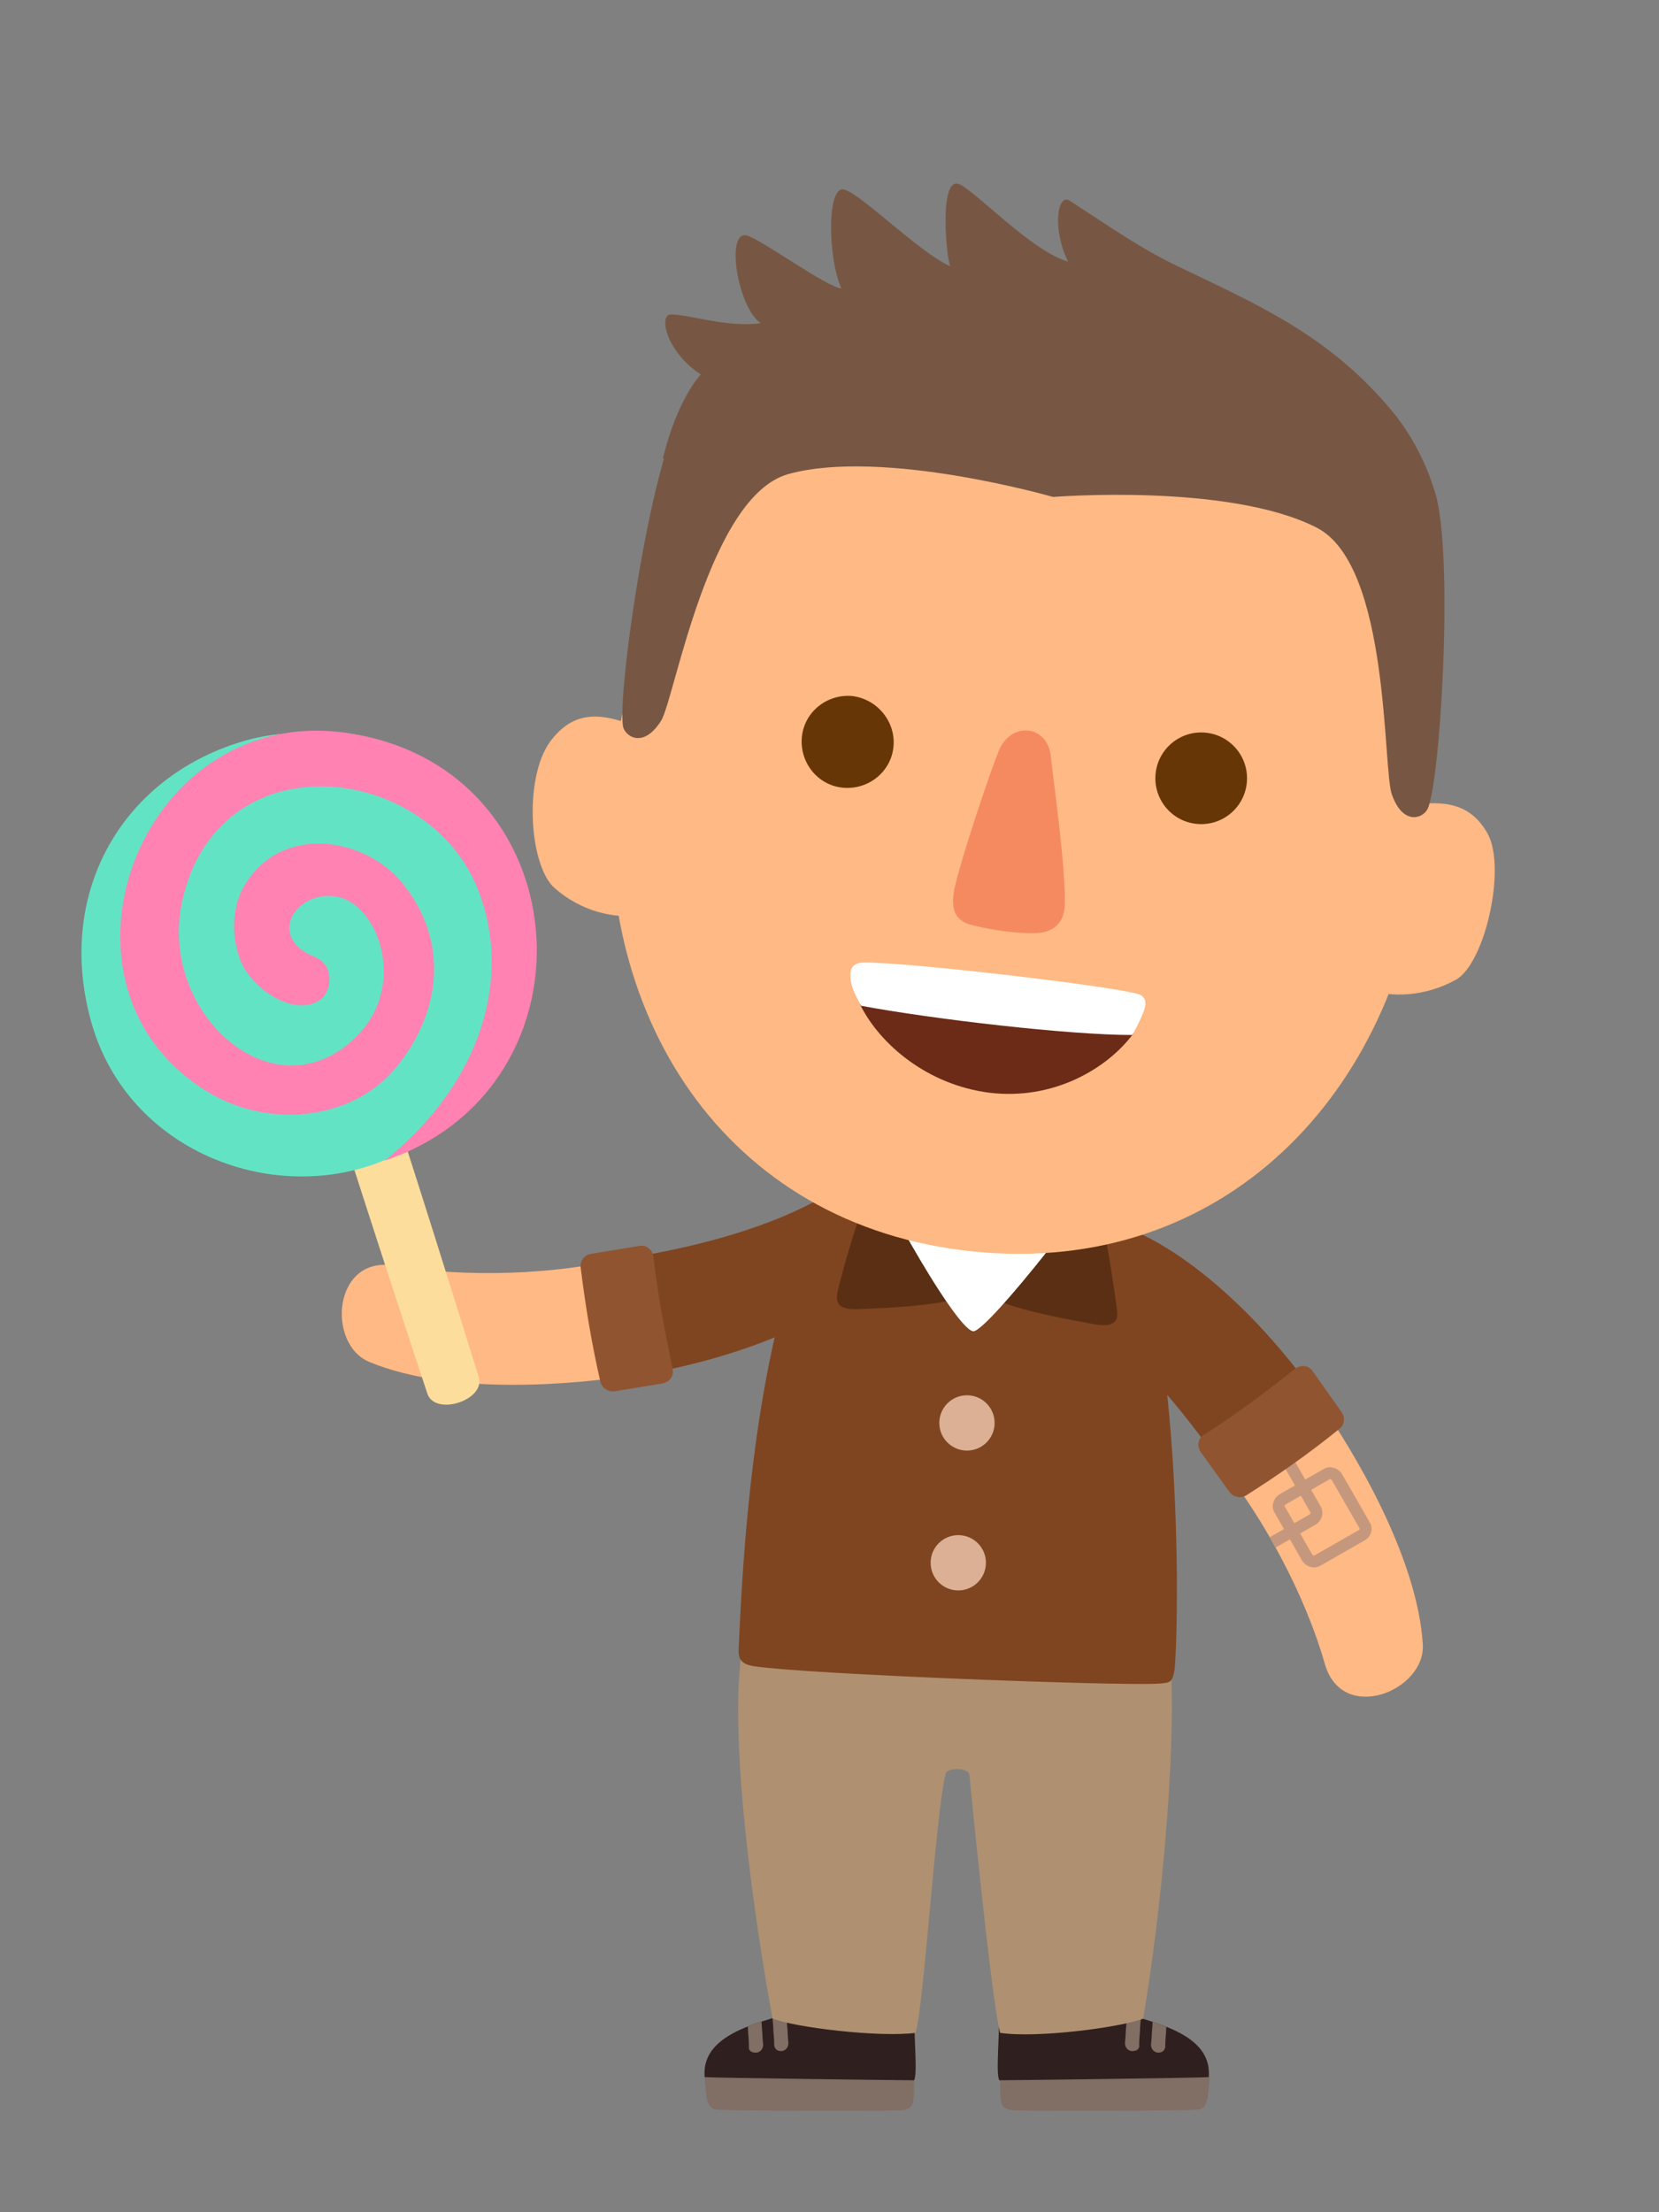 <?xml version="1.0" encoding="utf-8"?>
<!-- Generator: Adobe Illustrator 27.7.0, SVG Export Plug-In . SVG Version: 6.00 Build 0)  -->
<svg version="1.1" id="Layer_1" xmlns="http://www.w3.org/2000/svg" xmlns:xlink="http://www.w3.org/1999/xlink" x="0px" y="0px"
	 viewBox="0 0 210 280" style="enable-background:new 0 0 210 280;" xml:space="preserve">
<rect x="0" y="0" width="210" height="280" fill="#808080" stroke="none"/>
<style type="text/css">
	.st0{fill:#816E64;}
	.st1{fill:#2F1F1F;}
	.st2{clip-path:url(#SVGID_00000032622122336812007760000004432460501350781600_);fill:#816E64;}
	.st3{clip-path:url(#SVGID_00000095298615292312361810000002798282433593086082_);fill:#816E64;}
	.st4{fill:#AF9070;}
	.st5{fill:#7F4520;}
	.st6{fill:#FFB984;}
	.st7{fill:#FDDD9C;}
	.st8{fill:#62E4C4;}
	.st9{fill:#FF82B3;}
	.st10{fill:#905530;}
	.st11{clip-path:url(#SVGID_00000035513555191878149250000013357346700144752042_);}
	.st12{fill:none;stroke:#C5987E;stroke-width:1.5;stroke-miterlimit:10;}
	.st13{fill:#5B2F13;}
	.st14{fill:#FFFFFF;}
	.st15{fill:#DCB095;}
	.st16{fill:#6B2B17;}
	.st17{fill:#775743;}
	.st18{fill:#F58A60;}
	.st19{fill:#673606;}
</style>
<g>
	<g>
		<g>
			<path class="st0" d="M153.1,262.6c0,0.9-0.2,2.7-0.3,3.2c-0.2,0.6-0.4,1.1-1.1,1.2c-1.5,0.2-21.7,0.2-23.5,0.1
				c-0.9-0.1-1.4-0.4-1.5-1.2c-0.1-0.7-0.1-1.4-0.1-2.9L153.1,262.6z"/>
			<path class="st1" d="M141.8,254.2c0.5,1.5,11.8,2,11.2,8.7c-1.1,0.1-25.2,0.4-26.5,0.4c-0.5-0.7,0.1-6.5-0.1-7.5L141.8,254.2z"/>
			<g>
				<defs>
					<path id="SVGID_1_" d="M141.8,254.2c0.5,1.5,11.8,2,11.2,8.7c-1.1,0.1-25.2,0.4-26.5,0.4c-0.5-0.7,0.1-6.5-0.1-7.5L141.8,254.2
						z"/>
				</defs>
				<clipPath id="SVGID_00000145015949350600969740000013789428884923409834_">
					<use xlink:href="#SVGID_1_"  style="overflow:visible;"/>
				</clipPath>
				<path style="clip-path:url(#SVGID_00000145015949350600969740000013789428884923409834_);fill:#816E64;" d="M143.4,259.6
					c0,0-0.1,0-0.2,0c-0.5-0.1-0.8-0.5-0.8-1c0-0.1,0.1-0.9,0.1-1.5c0.1-1,0.1-1.5,0.1-1.7c0.1-0.5,0.5-0.8,1-0.8
					c0.5,0.1,0.8,0.5,0.8,1c0,0.1-0.1,0.9-0.1,1.5c-0.1,1-0.1,1.5-0.1,1.7C144.3,259.3,143.9,259.6,143.4,259.6z"/>
				<path style="clip-path:url(#SVGID_00000145015949350600969740000013789428884923409834_);fill:#816E64;" d="M146.7,259.8
					c-0.1,0-0.1,0-0.2,0c-0.5-0.1-0.8-0.5-0.8-1c0-0.1,0.1-0.9,0.1-1.5c0.1-1,0.1-1.5,0.1-1.7c0.1-0.5,0.5-0.8,1-0.8
					c0.5,0.1,0.8,0.5,0.8,1c0,0.1-0.1,0.9-0.1,1.5c-0.1,1-0.1,1.5-0.1,1.7C147.5,259.5,147.1,259.8,146.7,259.8z"/>
			</g>
		</g>
		<g>
			<path class="st0" d="M89.2,262.6c0,0.9,0.2,2.7,0.3,3.2c0.2,0.6,0.5,1.1,1.1,1.2c1.5,0.2,21.7,0.2,23.5,0.1
				c0.9-0.1,1.4-0.4,1.5-1.2c0.1-0.7,0.1-1.4,0.1-2.9L89.2,262.6z"/>
			<path class="st1" d="M100.4,254.2c-0.5,1.5-11.8,2-11.2,8.7c1.1,0.1,25.2,0.4,26.5,0.4c0.5-0.7-0.1-6.5,0.1-7.5L100.4,254.2z"/>
			<g>
				<defs>
					<path id="SVGID_00000101824111910981030980000012048730244187376308_" d="M100.4,254.2c-0.5,1.5-11.8,2-11.2,8.7
						c1.1,0.1,25.2,0.4,26.5,0.4c0.5-0.7-0.1-6.5,0.1-7.5L100.4,254.2z"/>
				</defs>
				<clipPath id="SVGID_00000136411866445888629140000009805838420907998137_">
					<use xlink:href="#SVGID_00000101824111910981030980000012048730244187376308_"  style="overflow:visible;"/>
				</clipPath>
				<path style="clip-path:url(#SVGID_00000136411866445888629140000009805838420907998137_);fill:#816E64;" d="M98.8,259.6
					c0.1,0,0.1,0,0.2,0c0.5-0.1,0.8-0.5,0.8-1c0-0.1-0.1-0.9-0.1-1.5c-0.1-1-0.1-1.5-0.1-1.7c-0.1-0.5-0.5-0.8-1-0.8
					c-0.5,0.1-0.8,0.5-0.8,1c0,0.1,0.1,0.9,0.1,1.5c0.1,1,0.1,1.5,0.1,1.7C98,259.3,98.4,259.6,98.8,259.6z"/>
				<path style="clip-path:url(#SVGID_00000136411866445888629140000009805838420907998137_);fill:#816E64;" d="M95.6,259.8
					c0,0,0.1,0,0.2,0c0.5-0.1,0.8-0.5,0.8-1c0-0.1-0.1-0.9-0.1-1.5c-0.1-1-0.1-1.5-0.1-1.7c-0.1-0.5-0.5-0.8-1-0.8
					c-0.5,0.1-0.8,0.5-0.8,1c0,0.1,0.1,0.9,0.1,1.5c0.1,1,0.1,1.5,0.1,1.7C94.7,259.5,95.1,259.8,95.6,259.8z"/>
			</g>
		</g>
		<path class="st4" d="M148.2,210.6L148.2,210.6l-54.2-2.2c-1.9,10.6,1.4,34.3,3.8,47.1c2.8,1.1,13.4,2.4,18.1,1.8
			c1.1-3.9,2.5-27.4,3.8-32.8c0.2-0.8,2.8-0.8,3,0.1c0,0,2.8,28.8,3.9,32.7c4.7,0.7,15.3-0.7,18.1-1.8
			C146.9,242.7,148.9,222.3,148.2,210.6z"/>
	</g>
	<g>
		<g>
			<path class="st5" d="M77.8,159.5c8.8-1.3,18.7-3.7,26-7.8c2.4-1.4,5.8,5.1,8.4,8.4c-5.7,6.7-18.7,12-32.3,14.1L77.8,159.5z"/>
			<path class="st6" d="M77.8,159.5c-7.5,1.7-18.5,2.3-27.8,0.7c-7.9-1.4-8.7,10-3.2,12.2c10.4,4.3,26.2,2.8,33.1,1.7L77.8,159.5z"
				/>
			<g id="lollipop">
				<g>
					<path class="st7" d="M54.1,176.4c1,2.9,7.4,0.8,6.5-2.1c-3.9-12.5-11.6-37.3-15.9-49.3c-2.2,0.7-5.3,1.7-6.5,2.1
						C41.6,138.1,49.7,163.2,54.1,176.4z"/>
				</g>
				<g>
					<path class="st8" d="M65.4,113.6c4.1,14.9-1.8,27.8-17.9,33.7c-14.1,5.1-31.9-2.2-36.1-18.5c-4.2-16,4.1-30.3,19.1-34.9
						C45.1,89.4,61.4,99.2,65.4,113.6z"/>
					<path class="st9" d="M39.8,121.1c2.6,1,2.2,4.3,0.8,5.4c-3.3,2.4-9-1.4-10.3-5.3c-1.3-3.8-0.6-7.4,1-9.7
						c4.9-7.3,15.3-5.4,19.9,0.6c6.2,8,4,17.3-1.5,23.5c-5.3,6-15.5,7.4-23.4,2.6c-21.9-13.3-8.8-48.8,17.1-45.5
						c30.2,3.9,33.2,44.8,5.3,54.2c12.7-10.2,16.2-23.9,11.6-34.8c-6.7-15.7-32.6-18.4-37.2,1.8c-3.3,14.3,11.8,27.8,22.2,17.1
						c6.1-6.3,2.7-16-2.2-17.4C37.8,112.2,33.4,118.5,39.8,121.1z"/>
				</g>
			</g>
			<path class="st10" d="M83.9,175.1l-6.1,1c-0.8,0.1-1.6-0.4-1.8-1.2c-1.1-4.8-1.9-9.6-2.5-14.5c-0.1-0.8,0.5-1.6,1.3-1.7l6.1-1
				c0.9-0.2,1.7,0.5,1.8,1.3c0.5,4.5,1.4,9.2,2.4,14.1C85.4,174.1,84.8,174.9,83.9,175.1z"/>
		</g>
		<g>
			<path class="st6" d="M154.9,185.9c4.8,6,10.2,15.6,12.8,24.7c2.2,7.7,12.8,3.4,12.4-2.5c-0.7-11.2-9-24.8-13-30.5L154.9,185.9z"
				/>
			<g>
				<defs>
					<path id="SVGID_00000003797660696219600960000003400148925978735528_" d="M154.9,185.9c4.8,6,10.2,15.6,12.8,24.7
						c2.2,7.7,12.8,3.4,12.4-2.5c-0.7-11.2-9-24.8-13-30.5L154.9,185.9z"/>
				</defs>
				<clipPath id="SVGID_00000006704987214485091680000016241542577867755413_">
					<use xlink:href="#SVGID_00000003797660696219600960000003400148925978735528_"  style="overflow:visible;"/>
				</clipPath>
				<g style="clip-path:url(#SVGID_00000006704987214485091680000016241542577867755413_);">
					<path class="st12" d="M166.2,192.3l-5.6,3.2c-0.4,0.3-1,0.1-1.3-0.3l-3.5-6.1c-0.3-0.4-0.1-1,0.3-1.3l5.6-3.2
						c0.4-0.3,1-0.1,1.3,0.3l3.5,6.1C166.8,191.5,166.6,192,166.2,192.3z"/>
					<path class="st12" d="M172.4,194.3l-5.6,3.2c-0.4,0.3-1,0.1-1.3-0.3l-3.5-6.1c-0.3-0.4-0.1-1,0.3-1.3l5.6-3.2
						c0.4-0.3,1-0.1,1.3,0.3l3.5,6.1C173,193.4,172.9,194,172.4,194.3z"/>
				</g>
			</g>
			<path class="st5" d="M154.9,185.9c-5.1-7.4-11.6-15.2-18.4-19.9c-2.3-1.6,2-7.4,3.9-11.3c8.5,2.2,19,11.5,26.8,22.8L154.9,185.9z
				"/>
			<path class="st10" d="M166.2,173.6l3.6,5.1c0.5,0.7,0.4,1.6-0.2,2.1c-3.8,3.1-7.8,5.9-11.9,8.5c-0.7,0.4-1.6,0.2-2.1-0.5l-3.6-5
				c-0.5-0.7-0.4-1.8,0.4-2.2c3.8-2.4,7.7-5.3,11.6-8.4C164.7,172.7,165.7,172.8,166.2,173.6z"/>
		</g>
		<path class="st5" d="M146.6,213.1c-5.3,0.3-44.6-1.2-51.1-2.2c-1.3-0.2-2.1-0.6-2-2.2c0.4-8.5,1.6-40.3,10.7-57.1
			c9.8-11,33.6-11.2,38.5,1.9c6.5,14.1,6.7,48.4,6,57.7C148.4,212.9,148.3,213,146.6,213.1z"/>
		<g>
			<g>
				<path class="st13" d="M137,146.7c2.6,4.8,4.2,17.7,4.4,19.2c0.2,1.5-0.6,2.1-2.9,1.7c-2.2-0.4-9.9-1.7-13.1-3.4
					C122.3,162.5,135.4,143.8,137,146.7z"/>
			</g>
			<g>
				<path class="st13" d="M112.8,145.1c-3.2,4.4-6.5,17-6.8,18.5s0.4,2.2,2.6,2.1s10-0.3,13.4-1.6
					C125.3,162.7,114.7,142.5,112.8,145.1z"/>
			</g>
		</g>
		<path class="st14" d="M140,147.6c0.5,1.1-15,21-16.8,20.9c-2.4-0.2-14.4-22.1-13.7-23.1C109.8,145.1,139.9,147.2,140,147.6z"/>
		<circle class="st15" cx="122.4" cy="180.1" r="3.5"/>
		<circle class="st15" cx="121.3" cy="197.8" r="3.5"/>
	</g>
	<g>
		<path class="st6" d="M82.4,92.8c-5.9-2.8-9.4-3-12.4,0.6c-3.8,4.4-3.1,16.1,0.2,19c3.3,2.9,7.5,4,11.3,3.4L82.4,92.8z"/>
		<path class="st6" d="M176.2,102.4c6.4-1.5,9.9-0.8,12.1,3.1c2.4,4.3-0.3,16.4-4,18.5c-3.8,2.1-8.1,2.4-11.8,1.1L176.2,102.4z"/>
		<path class="st6" d="M180.2,107.6c-3.2,30.9-25.4,54-57,50.8c-31.6-3.2-48.7-30.3-45.5-61.3c3.2-30.9,28.7-53.7,57-50.8
			C163,49.2,183.3,76.7,180.2,107.6z"/>
		<g>
			<path class="st16" d="M108.9,127.2c2.5,5,8.5,10.1,16.3,11.1c8.1,1,14.9-3,18.2-7.4C144.3,129.6,108.2,125.7,108.9,127.2z"/>
			<path class="st14" d="M143.3,131c0.3-0.4,1-1.8,1.4-2.8c0.3-0.8,0.6-1.8-0.4-2.3c-2.3-1-33.3-4.6-35.6-4c-1.2,0.3-1.1,1.4-1,2.3
				c0.2,1,0.5,1.6,1.3,3.1C118.1,129,135.3,131,143.3,131z"/>
		</g>
		<path class="st17" d="M181.9,63.3c-1.1-4.5-3.5-8.7-5.8-11.4c-8-9.6-17.3-13.5-26.8-18.1c-4.9-2.3-9.1-5.3-13.9-8.4
			c-1.6-1-2.2,3.7-0.2,7.7c-4.5-1.2-11.8-9-13.8-9.8c-2.6-1-1.6,9.6-1.1,10.4c-3.9-1.7-11.1-9-13.4-9.7c-2.3-0.7-2.1,8.8-0.4,12.5
			c-1.8-0.1-10.1-6.2-12-6.7c-2.7-0.6-1.1,9.2,1.8,11.1c-4.2,0.6-9-1.1-11.4-1.1c-1.5,0-0.7,4.6,3.8,7.6c0,0-3,3.1-4.8,10.7
			c4.1-1.5,34.7-9.4,50-8.2C149.3,51.2,180.6,63,181.9,63.3z"/>
		<path class="st17" d="M180.6,60.6c-5.7-3.1-21.3-10.3-45.8-11.9c-24.3-3.4-41.1,0.5-47.3,2.4c-4.3,1.3-9.6,37.2-8.6,41
			c0.4,1.2,2.6,2.6,4.8-0.9c1.7-2.8,6-28.4,16.1-31.2c12-3.3,33.5,2.9,33.5,2.9s22.3-1.8,33.4,3.9c9.3,4.8,8.3,30.7,9.5,33.8
			c1.4,3.9,3.9,3,4.5,1.8C182.5,98.9,184.5,62.7,180.6,60.6z"/>
		<path class="st18" d="M126.4,95.1c1.5-3.8,6.1-3.4,6.6,0.5c0.4,3.7,1.8,13.4,1.8,18.6c0,2.7-1.5,3.8-3.6,3.9
			c-1.9,0.1-5.4-0.3-8.1-1c-2.2-0.5-2.8-2-2.3-4.6C121.8,108.2,125.2,98.1,126.4,95.1z"/>
		<g>
			<ellipse transform="matrix(0.102 -0.995 0.995 0.102 38.539 239.701)" class="st19" cx="152" cy="98.5" rx="5.8" ry="5.8"/>
			<path class="st19" d="M113.1,94.5c-0.3,3.2-3.2,5.5-6.4,5.2c-3.2-0.3-5.5-3.2-5.2-6.4c0.3-3.2,3.2-5.5,6.4-5.2
				C111.1,88.5,113.4,91.4,113.1,94.5z"/>
		</g>
	</g>
</g>
</svg>